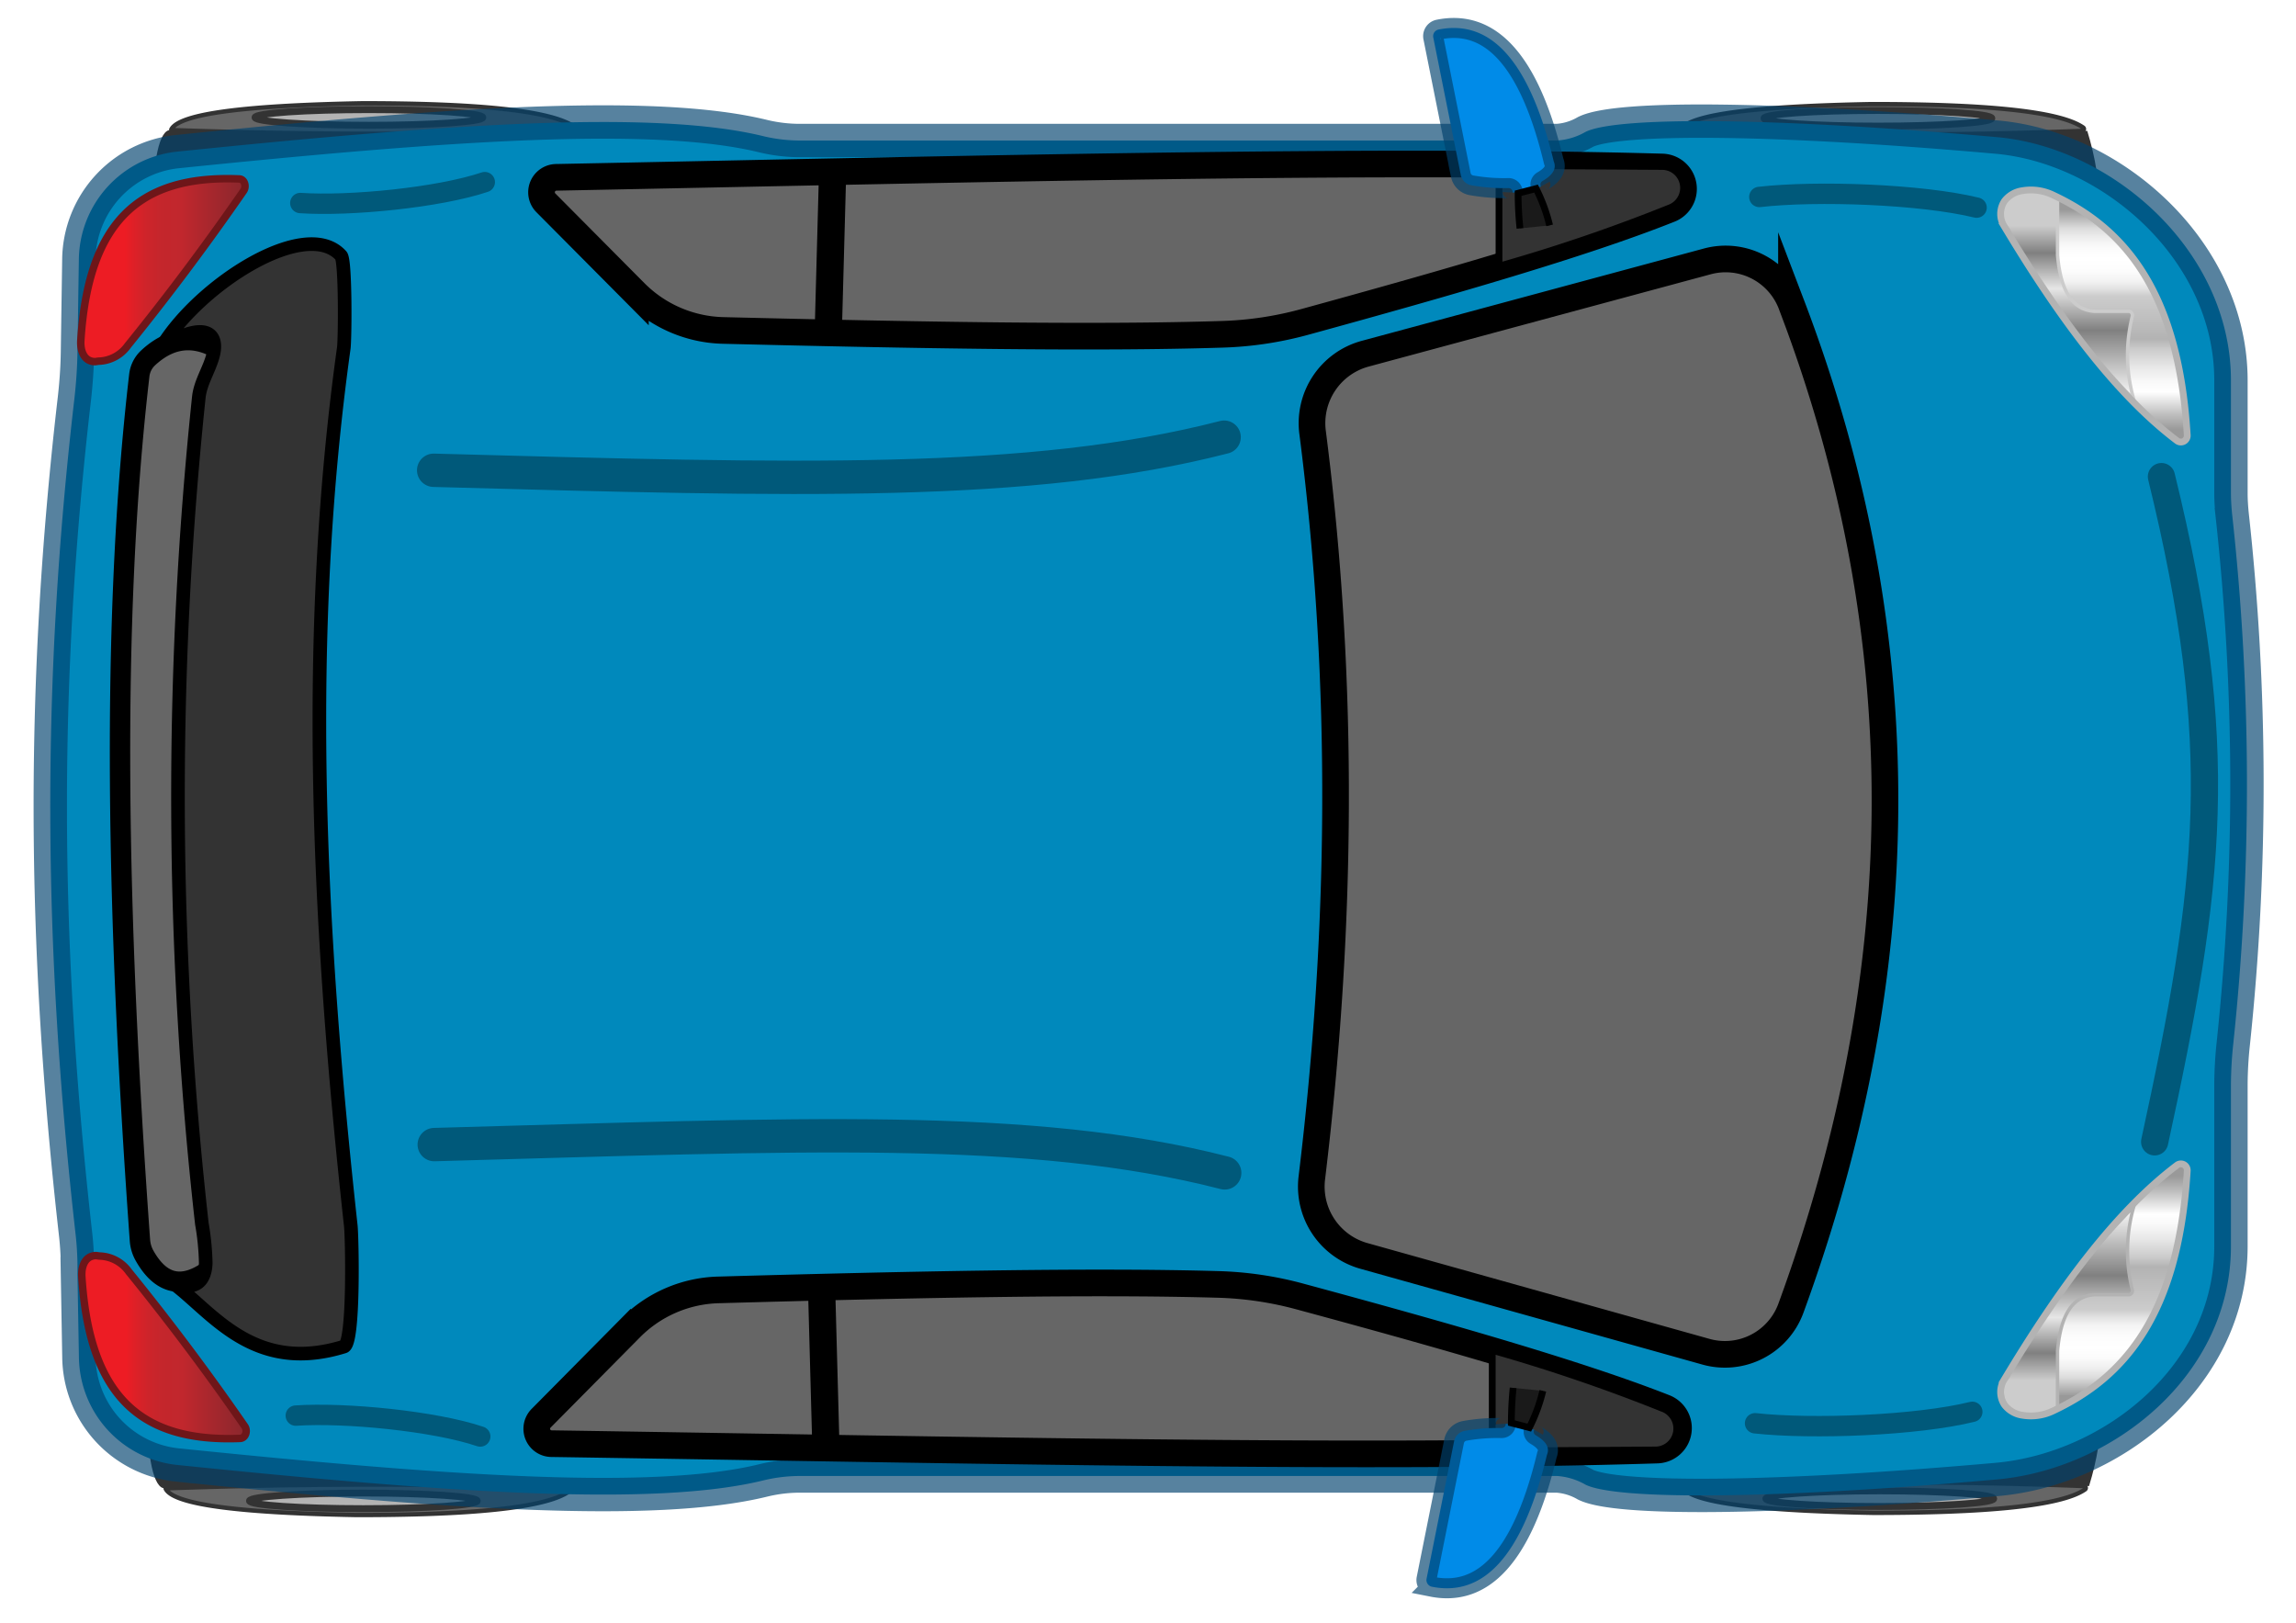 <svg xmlns="http://www.w3.org/2000/svg" xmlns:xlink="http://www.w3.org/1999/xlink" viewBox="0 0 359.33 254"><defs><style>.cls-1,.cls-11,.cls-7{fill:#333;}.cls-2,.cls-5,.cls-8{fill:#666;}.cls-2,.cls-3{stroke:#333;}.cls-10,.cls-11,.cls-12,.cls-13,.cls-14,.cls-15,.cls-16,.cls-18,.cls-19,.cls-2,.cls-20,.cls-21,.cls-3,.cls-4,.cls-5,.cls-6,.cls-7,.cls-8,.cls-9{stroke-miterlimit:10;}.cls-2{stroke-width:0.68px;}.cls-3{fill:#b3b3b3;stroke-width:1.07px;}.cls-4{fill:#0089bc;}.cls-4,.cls-9{stroke:#00426e;stroke-opacity:0.66;}.cls-20,.cls-4{stroke-width:5.22px;}.cls-10,.cls-11,.cls-19,.cls-20,.cls-21,.cls-5,.cls-6,.cls-7,.cls-8{stroke:#000;}.cls-5{stroke-width:4.17px;}.cls-16,.cls-19,.cls-20,.cls-21,.cls-6{fill:none;}.cls-21,.cls-6{stroke-width:4.26px;}.cls-10,.cls-16,.cls-7{stroke-width:1.06px;}.cls-19,.cls-8{stroke-width:3.19px;}.cls-9{fill:#008be8;stroke-width:3.13px;}.cls-10{fill:#1a1a1a;}.cls-11{stroke-width:2.13px;}.cls-12,.cls-13{stroke:#6e1619;stroke-width:1.17px;}.cls-12{fill:url(#linear-gradient);}.cls-13{fill:url(#linear-gradient-2);}.cls-14,.cls-15,.cls-16{stroke:#b3b3b3;}.cls-14,.cls-15,.cls-18{stroke-width:0.53px;}.cls-14{fill:url(#linear-gradient-3);}.cls-15{fill:url(#linear-gradient-4);}.cls-17{fill:url(#linear-gradient-5);}.cls-18{stroke:#ccc;fill:url(#linear-gradient-6);}.cls-19,.cls-20,.cls-21{stroke-linecap:round;}.cls-19{opacity:0.35;}.cls-20{opacity:0.35;}.cls-21{stroke-opacity:0.35;}</style><linearGradient id="linear-gradient" x1="12.62" y1="42.26" x2="38.35" y2="42.26" gradientUnits="userSpaceOnUse"><stop offset="0.27" stop-color="#ed1c24"/><stop offset="0.32" stop-color="#df2027"/><stop offset="0.4" stop-color="#ce242a"/><stop offset="0.49" stop-color="#c4262c"/><stop offset="0.61" stop-color="#c1272d"/><stop offset="0.97" stop-color="#8d272d"/></linearGradient><linearGradient id="linear-gradient-2" x1="12.79" y1="210.79" x2="38.53" y2="210.79" xlink:href="#linear-gradient"/><linearGradient id="linear-gradient-3" x1="-423.94" y1="221.54" x2="-423.94" y2="182.1" gradientTransform="matrix(-1, 0, 0, 1, -96.22, 0)" gradientUnits="userSpaceOnUse"><stop offset="0.08" stop-color="#999"/><stop offset="0.08" stop-color="#9c9c9c"/><stop offset="0.12" stop-color="silver"/><stop offset="0.15" stop-color="#dbdbdb"/><stop offset="0.19" stop-color="#efefef"/><stop offset="0.23" stop-color="#fbfbfb"/><stop offset="0.27" stop-color="#fff"/><stop offset="0.32" stop-color="#fcfcfc"/><stop offset="0.36" stop-color="#f3f3f3"/><stop offset="0.39" stop-color="#e3e3e3"/><stop offset="0.42" stop-color="#ccc"/><stop offset="0.59" stop-color="#b3b3b3"/><stop offset="0.63" stop-color="#cbcbcb"/><stop offset="0.7" stop-color="#e7e7e7"/><stop offset="0.76" stop-color="#f9f9f9"/><stop offset="0.8" stop-color="#fff"/><stop offset="0.89" stop-color="#bebebe"/><stop offset="0.95" stop-color="#999"/></linearGradient><linearGradient id="linear-gradient-4" x1="-419.86" y1="188.82" x2="-419.86" y2="221.55" gradientTransform="matrix(-1, 0, 0, 1, -96.22, 0)" gradientUnits="userSpaceOnUse"><stop offset="0" stop-color="#fff"/><stop offset="0.33" stop-color="gray"/><stop offset="0.53" stop-color="#e6e6e6"/><stop offset="0.7" stop-color="gray"/><stop offset="0.83" stop-color="#ccc"/></linearGradient><linearGradient id="linear-gradient-5" x1="-423.94" y1="153.07" x2="-423.94" y2="113.63" gradientTransform="translate(-96.22 182.85) rotate(180)" xlink:href="#linear-gradient-3"/><linearGradient id="linear-gradient-6" x1="-419.86" y1="120.35" x2="-419.86" y2="153.08" gradientTransform="translate(-96.22 182.85) rotate(180)" xlink:href="#linear-gradient-4"/></defs><title>Fortwo_blue</title><g id="Car"><g id="Wheel"><path class="cls-1" d="M263.21,232.55c22.3-.89,43.59-.89,63.73,0,2.59-8.38,2.36-15.3.11-22.33l-63.62-.11C259.59,209.78,259.36,233,263.21,232.55Z"/><path class="cls-2" d="M326.16,232.55q-30.37-1.19-62.85,0a.07.07,0,0,0-.06.1c1.35,2.61,12.71,3.77,29.91,4.09,17.09,0,29.32-1,33.16-3.67A.29.29,0,0,0,326.16,232.55Z"/><ellipse class="cls-3" cx="294.19" cy="234.52" rx="17.83" ry="1.22"/></g><g id="Wheel-2" data-name="Wheel"><path class="cls-1" d="M262.93,20.48c22.29.89,43.59.89,63.73,0,2.58,8.37,2.36,15.3.11,22.33l-63.63.11C259.31,43.24,259.07,20.05,262.93,20.48Z"/><path class="cls-2" d="M325.88,20.48c-20.25.79-41.23.75-62.85,0a.07.07,0,0,1-.06-.1c1.35-2.61,12.71-3.77,29.91-4.09,17.09,0,29.32,1,33.15,3.67A.29.29,0,0,1,325.88,20.48Z"/><ellipse class="cls-3" cx="293.9" cy="18.51" rx="17.83" ry="1.22"/></g><g id="Wheel-3" data-name="Wheel"><path class="cls-1" d="M25.89,232.9c22.3-.89,43.6-.89,63.74,0,2.58-8.38,2.36-15.3.11-22.33l-63.63-.12C22.28,210.13,22,233.33,25.89,232.9Z"/><path class="cls-2" d="M88.85,232.9c-20.25-.8-41.23-.76-62.85,0a.06.06,0,0,0-.06.09c1.35,2.61,12.71,3.78,29.91,4.09,17.09,0,29.31-1,33.15-3.66A.29.29,0,0,0,88.85,232.9Z"/><ellipse class="cls-3" cx="56.87" cy="234.86" rx="17.83" ry="1.22"/></g><g id="Wheel-4" data-name="Wheel"><path class="cls-1" d="M26.76,20.35c22.3.89,43.6.89,63.73,0,2.59,8.38,2.36,15.3.11,22.33L27,42.8C23.15,43.12,22.91,19.92,26.76,20.35Z"/><path class="cls-2" d="M89.72,20.35c-20.25.79-41.24.76-62.85,0a.07.07,0,0,1-.06-.1c1.35-2.61,12.71-3.77,29.91-4.09,17.09,0,29.31,1,33.15,3.67A.29.29,0,0,1,89.72,20.35Z"/><ellipse class="cls-3" cx="57.74" cy="18.38" rx="17.83" ry="1.22"/></g><path class="cls-4" d="M11.64,62.41c.27-2.38.44-4.78.48-7.19l.22-14.65A17.18,17.18,0,0,1,27.71,23.73c41.73-4.28,74.62-6.65,91.84-2.4a24.74,24.74,0,0,0,5.82.66H243.7a10.25,10.25,0,0,0,4.46-1.36c5-2.44,29.72-2.25,64.37.83,18.1,1.61,36.62,17.8,36.62,38.08v17.6c0,1.11.07,2.21.18,3.31a386.1,386.1,0,0,1,.19,82.82,62.21,62.21,0,0,0-.37,6.55V195c0,20.28-18.53,34.9-36.63,36.51-34.65,3.08-59.34,3.26-64.36.83a10.35,10.35,0,0,0-4.47-1.37H125.37a24.29,24.29,0,0,0-5.82.67c-17.22,4.25-50.1,1.88-91.84-2.4a17.16,17.16,0,0,1-15.36-16.84l-.23-13.08a48.34,48.34,0,0,0-.27-6C6.66,147.54,6.5,106.65,11.64,62.41Z"/><path class="cls-5" d="M267.18,40.91,213.62,55.36a11.26,11.26,0,0,0-8.19,12.35c5.11,39.73,4.49,78.49-.12,116.57a11.27,11.27,0,0,0,8.1,12.24l53.56,15a11,11,0,0,0,13.33-6.85c19-51.95,20.18-104.26.07-157A11,11,0,0,0,267.18,40.91Z"/><path class="cls-5" d="M260.1,26.13c-45.06-1.27-107.3.32-173,1.62a2.34,2.34,0,0,0-1.66,4l14,14.09a20.12,20.12,0,0,0,13.73,5.87c30,.74,58.17,1.24,78.19.6a55.06,55.06,0,0,0,12.82-1.93c22.49-6.17,43.49-12.2,57.1-17.62A3.43,3.43,0,0,0,260.1,26.13Z"/><path class="cls-5" d="M259.38,226.91c-45.06,1.42-107.31,0-173-1a2.33,2.33,0,0,1-1.67-4l14-14.14a20.1,20.1,0,0,1,13.7-5.92c30-.84,58.17-1.43,78.19-.86a54.57,54.57,0,0,1,12.83,1.89c22.51,6.09,43.53,12.06,57.15,17.42A3.44,3.44,0,0,1,259.38,226.91Z"/><line class="cls-6" x1="128.59" y1="201.91" x2="129.25" y2="226.2"/><path class="cls-7" d="M233.54,211.3v15.75l25.59-.15a3.35,3.35,0,0,0,1.05-6.51A267,267,0,0,0,233.54,211.3Z"/><path class="cls-8" d="M36,55.82c-4.66-3.55-8.93-3.44-12.83.19a4.4,4.4,0,0,0-1.37,2.73c-4.54,39-3.5,85.45.1,135.34a5.72,5.72,0,0,0,.71,2.39c3.19,5.68,7.59,5.34,13.06-.27a1.12,1.12,0,0,0,0-1.49c-7.37-8.8-6.77-126.15.57-137A1.41,1.41,0,0,0,36,55.82Z"/><line class="cls-6" x1="129.65" y1="51.05" x2="130.31" y2="26.75"/><path class="cls-7" d="M234.6,41.65V25.9l25.59.15a3.35,3.35,0,0,1,1.05,6.51A263.59,263.59,0,0,1,234.6,41.65Z"/><path class="cls-9" d="M241.16,29.18a.63.63,0,0,1,.22-.84c1.5-.87,2.3-1.86,1.78-3.1-3.8-15.81-9.9-22.24-18-20.62a1.05,1.05,0,0,0-.85,1.24l4.31,21.52A2.07,2.07,0,0,0,230.3,29a28.89,28.89,0,0,0,5.77.43.67.67,0,0,1,.68.7"/><path class="cls-10" d="M242.52,35.27a26.49,26.49,0,0,0-2.12-5.76l-2.81.73a52.44,52.44,0,0,0,.29,5.5"/><path class="cls-9" d="M240.1,223.73a.63.63,0,0,0,.22.85c1.49.87,2.3,1.86,1.78,3.09-3.8,15.81-9.9,22.24-18,20.63a1.07,1.07,0,0,1-.84-1.25l4.31-21.52a2.06,2.06,0,0,1,1.65-1.62,28.79,28.79,0,0,1,5.77-.44.65.65,0,0,0,.67-.69"/><path class="cls-10" d="M241.46,217.64a26.3,26.3,0,0,1-2.12,5.76l-2.81-.73a54.87,54.87,0,0,1,.28-5.49"/><path class="cls-11" d="M53.79,54.56c-6.21,44.74-4.08,89.93,1.11,137.26.2,1.77.55,18.39-1.07,18.9-14.71,4.54-21.1-6.17-27.43-10.41,2.77,1.51,5.66,1.4,5.8-2.67a40.56,40.56,0,0,0-.61-6.16,600,600,0,0,1-.48-129.27c.24-2.39,1.7-4.42,2.27-6.75.77-3.21-1.12-5.35-8-1.3,6-9.76,22.51-20.25,28-14.15C54.1,40.82,54,53.46,53.79,54.56Z"/><path class="cls-12" d="M38.13,29.86Q29.52,42.31,20,54.07a5.8,5.8,0,0,1-4.58,2.45l-.51.07c-1.72,0-2.37-1.61-2.26-3.33C13.82,35,21.48,27.34,37.42,28,38.26,28,38.61,29.16,38.13,29.86Z"/><path class="cls-13" d="M38.31,223.2Q29.7,210.75,20.16,199a5.82,5.82,0,0,0-4.58-2.45l-.51-.07c-1.72,0-2.37,1.61-2.26,3.33,1.18,18.31,8.84,25.92,24.78,25.28C38.44,225.05,38.79,223.9,38.31,223.2Z"/><path class="cls-14" d="M340.75,182.3c-9.58,7.23-18.48,19.25-27.05,33.53a3.64,3.64,0,0,0,0,4,4.28,4.28,0,0,0,2.81,1.63,8,8,0,0,0,4.91-.73c11.06-5.21,19.54-15,20.89-37.55A1,1,0,0,0,340.75,182.3Z"/><path class="cls-15" d="M313.62,216.09a1.74,1.74,0,0,0,.11-.18c2.25-3.75,4.52-7.34,6.83-10.73a110.5,110.5,0,0,1,13.38-16.36,25.07,25.07,0,0,0-.23,13,.62.62,0,0,1-.6.79h-5.37c-3.67.25-5.28,3.64-5.73,8.77v9.21C317.17,222.91,312.11,221,313.62,216.09Z"/><path class="cls-16" d="M340.75,182.3c-9.58,7.23-18.48,19.25-27.05,33.53a3.64,3.64,0,0,0,0,4,4.28,4.28,0,0,0,2.81,1.63,8,8,0,0,0,4.91-.73c11.06-5.21,19.54-15,20.89-37.55A1,1,0,0,0,340.75,182.3Z"/><path class="cls-17" d="M340.75,69c-9.58-7.23-18.48-19.25-27.05-33.53a3.64,3.64,0,0,1,0-4,4.28,4.28,0,0,1,2.81-1.63,8,8,0,0,1,4.91.73c11.06,5.21,19.54,15,20.89,37.55A1,1,0,0,1,340.75,69Z"/><path class="cls-18" d="M313.62,35.23a1.74,1.74,0,0,1,.11.18c2.25,3.75,4.6,7.29,6.83,10.73A109.05,109.05,0,0,0,333.94,62.5a25.07,25.07,0,0,1-.23-13,.62.62,0,0,0-.6-.79h-5.37c-3.67-.25-5.28-3.64-5.73-8.77V30.77C317.17,28.41,312.11,30.33,313.62,35.23Z"/><path class="cls-16" d="M340.75,69c-9.58-7.23-18.48-19.25-27.05-33.53a3.64,3.64,0,0,1,0-4,4.28,4.28,0,0,1,2.81-1.63,8,8,0,0,1,4.91.73c11.06,5.21,19.54,15,20.89,37.55A1,1,0,0,1,340.75,69Z"/><path class="cls-19" d="M308.67,220.93c-8.6,2.13-25,2.78-34,1.79"/><path class="cls-20" d="M191.58,68.41C161.25,76.22,125,75.15,67.87,73.59"/><path class="cls-20" d="M191.67,183.54c-30.33-7.81-66.62-6-123.71-4.43"/><path class="cls-21" d="M338.27,74.58c10.38,42.37,7.75,63.58-1.06,104.1"/><path class="cls-19" d="M309.34,32.49c-8.61-2.1-25-2.7-34-1.67"/><path class="cls-19" d="M75.16,224.79C68,222.37,54,221,46.29,221.52"/><path class="cls-19" d="M75.87,28.5c-7.2,2.42-21.15,3.8-28.87,3.27"/></g></svg>